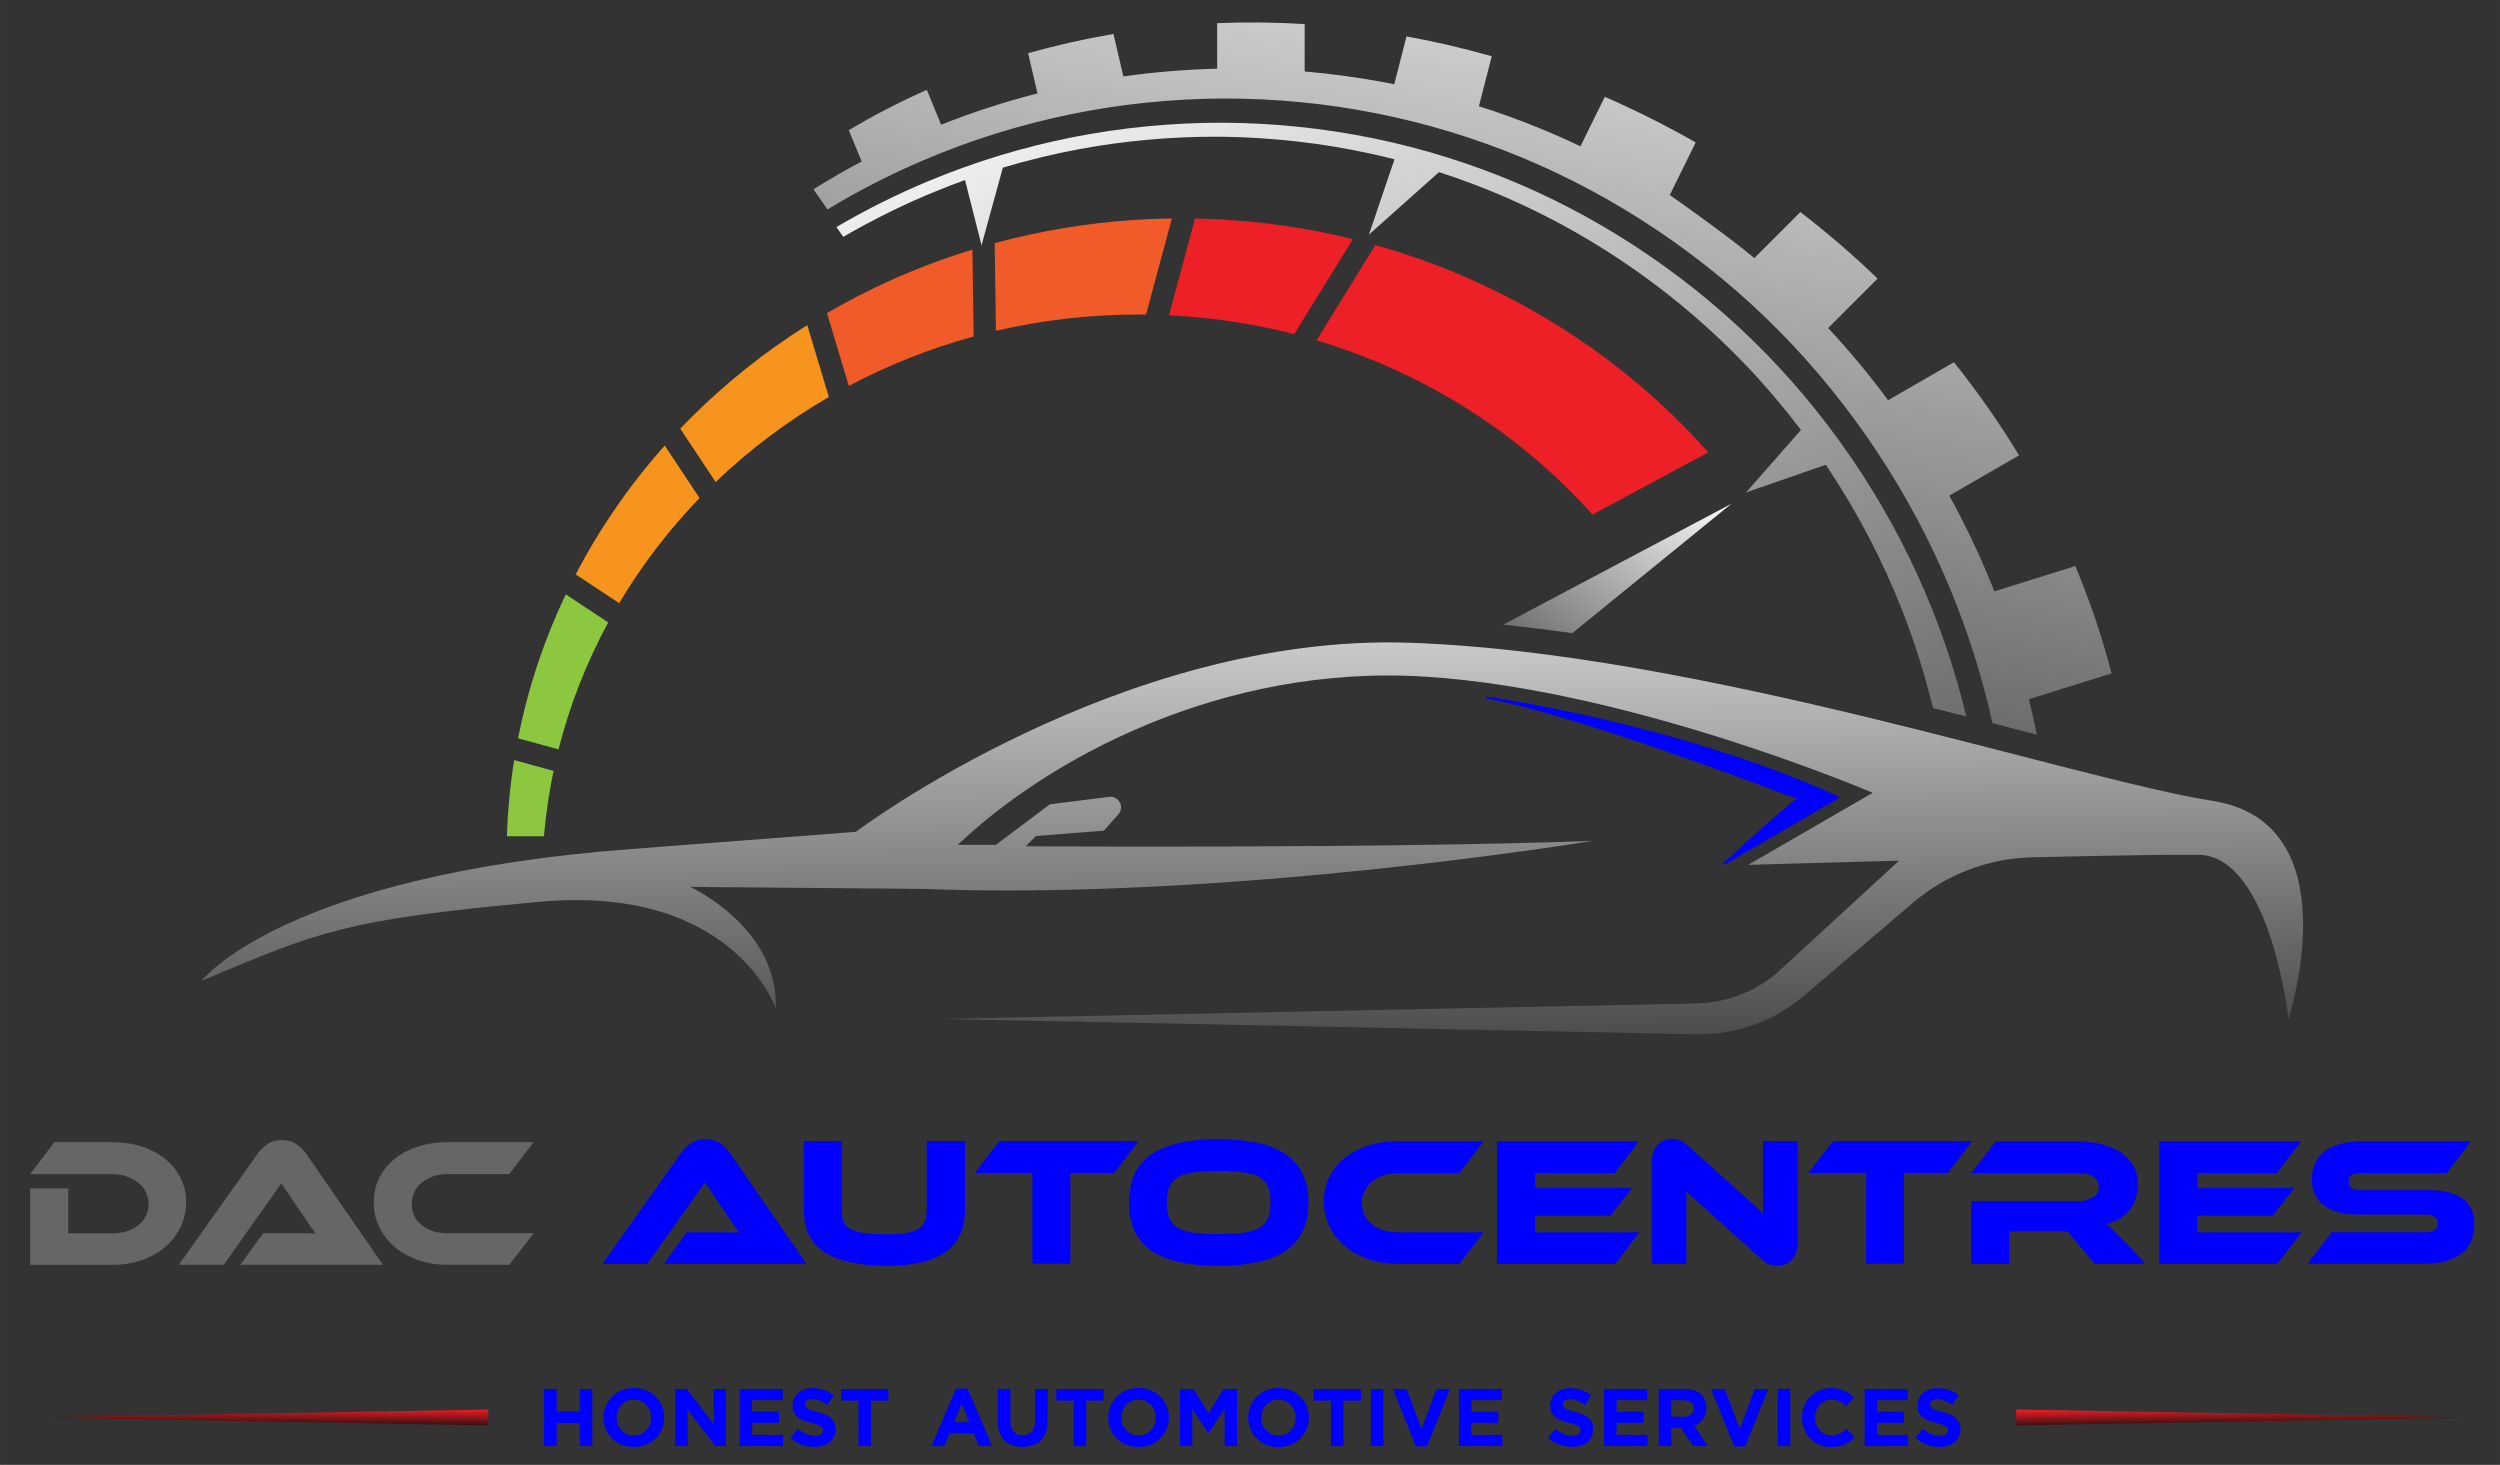 <?xml version="1.0" encoding="UTF-8"?> <svg xmlns="http://www.w3.org/2000/svg" width="1024" height="600" viewBox="0 0 270.93 158.75"><rect x="0" y="0" width="270.93" height="158.75" fill="#333333" stroke="none"/><defs><linearGradient id="SVGID_00000101802788248568403570000017373899772697873797_" x1="1002.4" x2="1006.5" y1="561.89" y2="877.54" gradientTransform="translate(-4.554 391.69)" gradientUnits="userSpaceOnUse"><stop stop-color="#ccc" offset="0"></stop><stop stop-color="#0F0E0E" offset="1"></stop></linearGradient><linearGradient id="SVGID_00000063592788340556836110000013004318770642030265_" x1="1235.3" x2="1105.2" y1="473.55" y2="640.81" gradientTransform="translate(-4.554 391.69)" gradientUnits="userSpaceOnUse"><stop stop-color="#fff" offset="0"></stop><stop stop-color="#0F0E0E" offset="1"></stop></linearGradient><linearGradient id="SVGID_00000075877910170395406780000010512953746255341697_" x1="959.84" x2="1334.2" y1="195.18" y2="1024.8" gradientTransform="translate(-4.554 391.69)" gradientUnits="userSpaceOnUse"><stop stop-color="#fff" offset="0"></stop><stop stop-color="#0F0E0E" offset="1"></stop></linearGradient><linearGradient id="SVGID_00000080174012885948940350000001400520134512796292_" x1="1147.6" x2="1046.5" y1="257.71" y2="862.7" gradientTransform="translate(-4.554 391.69)" gradientUnits="userSpaceOnUse"><stop stop-color="#ccc" offset="0"></stop><stop stop-color="#0F0E0E" offset="1"></stop></linearGradient><linearGradient id="SVGID_00000054961638775297791910000004161245702927834496_" x1="1419.6" x2="1419.7" y1="981.03" y2="991" gradientUnits="userSpaceOnUse"><stop stop-color="#ED1C24" offset="0"></stop><stop stop-color="#0F0E0E" offset="1"></stop></linearGradient><linearGradient id="SVGID_00000034808188936687232200000016698191701725011344_" x1="559.26" x2="559.19" y1="981.03" y2="991" gradientUnits="userSpaceOnUse"><stop stop-color="#ED1C24" offset="0"></stop><stop stop-color="#0F0E0E" offset="1"></stop></linearGradient></defs><g transform="matrix(.207 0 0 .207 -71.291 -128.49)"><path d="m1502.7 1040c-73.33-11.52-268.19-77.52-420.09-82.76-151.9-5.24-290.19 99-290.19 99l-116.28 8.9c-183.86 13.62-226.28 69.14-226.28 69.14 62.33-26.19 74.38-31.95 176.52-41.38s124.14 55.79 124.14 55.79c1.57-42.43-44.79-63.64-44.79-63.64l121.26 1.05c161.33 6.29 351.09-25.14 351.09-25.14-110.36 4.09-296.66 2.83-296.66 2.83l5.37-5.37 35.54-2.8 7.57-8.56c3.38-3.82 0.22-9.79-4.84-9.15l-31.02 3.92-28.29 21.21h-19.9c46.09-44 137.5-95.1 245.66-88 108.16 7.1 233.32 60.76 233.32 60.76l-65.18 37.71s35.33-1.03 78.98-2.18l-29.18 26.84-25.98 23.9-6.5 5.97c-1.94 1.75-3.88 3.46-5.99 4.97-4.15 3.1-8.71 5.67-13.49 7.72-4.78 2.08-9.84 3.5-15 4.41-2.58 0.43-5.19 0.74-7.81 0.86l-1.97 0.09-2.21 0.05-4.41 0.09-388.2 7.93 392.61 8.02 2.21 0.04 2.44-0.01c3.26-0.02 6.51-0.27 9.75-0.67 6.47-0.86 12.88-2.39 19-4.75 6.13-2.32 12.02-5.34 17.46-9.05 2.75-1.82 5.33-3.88 7.84-5.98l6.71-5.73 49.93-42.62c17.45-14.89 39.52-23.32 62.46-23.84 38.7-0.89 73.39-1.52 87.05-1.33 37.71 0.52 47.14 85.9 47.14 85.9s33.55-102.61-39.79-114.14z" fill="url(#SVGID_00000101802788248568403570000017373899772697873797_)"></path><g transform="translate(-4.554 391.69)"><path class="st23" d="m793.36 431.07c20.47-10.86 42.36-19.59 65.34-25.87l-0.66-45.52c-11.87 3.64-23.52 7.86-34.89 12.66-14.24 6.01-28.02 12.91-41.25 20.63z" fill="#f15a29"></path><path class="st23" d="m870.37 402.24c23.89-5.58 48.85-8.54 74.54-8.54 1.35 0 2.69 0.01 4.04 0.03l13.53-50.33c-1.2 0.01-2.4 0.03-3.59 0.06-23.37 0.55-46.69 3.25-69.48 8.1-6.62 1.41-13.18 3-19.7 4.76z" fill="#f15a29"></path><path class="st24" d="m960.97 394.09c22.57 1.09 44.51 4.46 65.56 9.88l30.73-49.75c-9.34-2.3-18.77-4.24-28.25-5.81-18.02-2.99-36.24-4.64-54.43-4.99z" fill="#ed1f27"></path><path class="st25" d="m723.61 481.4c17.76-17.01 37.66-31.98 59.28-44.53l-11.32-37.63c-22.26 14.02-42.79 30.39-61.08 48.69-1.82 1.82-3.62 3.67-5.39 5.53z" fill="#f7941d"></path><path class="st26" d="m638.77 632.63c-2.23 10.63-3.87 21.47-4.88 32.49-0.06 0.58-0.11 1.15-0.16 1.73h-19.38c0.42-13.32 1.68-26.65 3.79-39.88z" fill="#8dc63f"></path><path class="st24" d="m1216.7 438.93c-34.51-31.42-75.38-56.19-119.55-72.47-9.25-3.42-18.64-6.46-28.13-9.13l-30.82 49.89c56.87 16.96 106.74 49.01 144.46 91.24l60.64-32.61c-8.37-9.42-17.26-18.42-26.6-26.92z" fill="#ed1f27"></path><path class="st26" d="m641.37 621.38c5.91-23.35 14.7-45.63 26-66.47l-22.22-14.71c-2.76 5.8-5.35 11.67-7.75 17.61-7.59 18.74-13.36 38.1-17.23 57.75z" fill="#8dc63f"></path><path class="st25" d="m696.96 462.29c-18.36 20.65-34.04 43.36-46.6 67.47l22.75 15.06c11.82-19.88 25.96-38.33 42.08-55.02z" fill="#f7941d"></path></g><path d="m1250.9 884.44-83.38 67.78c-12.13-1.73-24.2-3.23-36.13-4.46z" fill="url(#SVGID_00000063592788340556836110000013004318770642030265_)"></path><path d="m1356.4 991.44c-4.15-17.13-9.44-33.99-15.81-50.35-10.45-26.9-24.08-52.86-40.31-77.04l-41.76 14.49 28.75-32.71c-8.89-11.75-18.41-22.98-28.49-33.57-35.16-36.92-78.18-67.18-124.41-87.51-11.94-5.26-24.17-9.91-36.59-13.91l-36.69 32.71 13.37-39.43c-4.21-1.07-8.42-2.07-12.65-2.99-24.78-5.4-50.34-8.35-75.96-8.79-1.84-0.03-3.7-0.03-5.52-0.03-23.82 0-47.67 2.19-70.9 6.51-13.46 2.49-26.82 5.73-39.99 9.67l-11.17 40.66-8.64-34.15c-4.73 1.71-9.43 3.49-14.08 5.39-16.99 6.84-33.62 15.02-49.66 24.35l-3.6-5.15c15.5-9.08 31.52-17.1 47.91-23.93 24.42-10.21 49.93-17.98 75.83-23.09 25.43-5.03 51.66-7.6 77.92-7.6h0.89c26.47 0.14 52.95 2.89 78.67 8.18 25.85 5.3 51.25 13.25 75.49 23.59 48.2 20.52 93.2 51.39 130.13 89.27 36.84 37.8 66.73 83.66 86.43 132.64 7.46 18.53 13.59 37.7 18.29 57.2-5.73-1.47-11.54-2.94-17.45-4.41z" fill="url(#SVGID_00000075877910170395406780000010512953746255341697_)"></path><path d="m1406.6 986.78 43.3-13.53c-4.95-19.01-11.29-37.79-18.99-56.18l-42.37 13.25c-1.23-3.12-2.5-6.22-3.8-9.31-5.86-13.89-12.48-27.52-19.8-40.81l36.51-21.07c-10.17-16.82-21.55-33.12-34.1-48.77l-34.46 19.89c-9.77-13.2-20.26-25.84-31.38-37.79l25.88-25.88c-12.67-12.23-26.16-23.87-40.44-34.83l-24.09 24.09c-15.2-12.7-44.27-33.02-44.27-33.02l13.56-27.52c-15.62-8.94-31.5-16.89-47.57-23.88l-12.77 25.91c-7.37-3.51-14.82-6.81-22.33-9.86-10.11-4.11-20.39-7.82-30.8-11.13l6.69-26.17c-14.82-4.22-29.72-7.68-44.62-10.38l-6.42 25.06c-1.79-0.36-3.59-0.71-5.39-1.05-13.67-2.57-27.54-4.45-41.5-5.65v-24.81c-15.36-0.96-30.65-1.11-45.81-0.48v23.83c-16.45 0.4-32.87 1.75-49.11 4.05l-5.18-22.22c-15.15 2.56-30.08 5.93-44.68 10.08l4.9 21.03c-17.13 4.38-34.01 9.87-50.45 16.39l-7.5-18.25c-14.06 6.25-27.69 13.29-40.83 21.13l6.72 16.36c-8.56 4.55-16.99 9.41-25.25 14.57l7.36 10.54c16.22-9.8 33.05-18.43 50.29-25.76 24.69-10.54 50.55-18.62 76.82-24.02 26.13-5.37 53.04-8.15 79.99-8.29h0.99c26.58 0 53.19 2.59 79.09 7.73 26.35 5.21 52.31 13.13 77.17 23.49 49.42 20.63 95.7 51.9 133.81 90.43 38.19 38.62 69.32 85.68 90.03 136.11 9.2 22.36 16.5 45.62 21.76 69.3 5.71 1.47 11.31 2.9 16.79 4.32 2.15 0.55 4.27 1.1 6.39 1.65-0.15-0.77-0.31-1.53-0.47-2.29-1.09-5.44-2.33-10.86-3.67-16.26z" fill="url(#SVGID_00000080174012885948940350000001400520134512796292_)"></path><path d="m1122.5 985.85s101.56 14.33 184.23 52.38l-59.8 34.79s32.04-29.51 39.12-34.23c0 0.01-112.84-43.54-163.55-52.94z" fill="#00f" stroke="#00f"></path><g fill="#666" aria-label="DAC"><path d="m441.86 1250.2q0 7.008-2.976 13.056-2.88 5.952-8.064 10.368-5.088 4.32-12.192 6.816t-15.456 2.496h-43.008v-40.032h19.968v23.52h23.04q4.128 0 7.584-1.056 3.552-1.152 6.048-3.168t3.936-4.8q1.44-2.88 1.44-6.336 0-3.36-1.44-6.24t-4.032-4.896q-2.592-2.112-6.048-3.264-3.456-1.248-7.488-1.248h-43.008l12.672-16.704h30.336q8.448 0 15.552 2.304t12.192 6.528q5.184 4.128 8.064 9.984 2.88 5.76 2.88 12.672z"></path><path d="m470.18 1282.9 12-16.512h16.128q2.88 0 5.952 0 3.168 0 5.472 0.192-1.344-1.728-3.168-4.32-1.728-2.688-3.36-4.992l-11.52-16.992-30.144 42.624h-23.52l41.184-58.08q2.016-2.784 5.088-4.992t7.776-2.208q4.512 0 7.488 2.112 3.072 2.016 5.184 5.088l40.128 58.08z"></path><path d="m623.78 1266.4-12.768 16.512h-32.256q-8.352 0-15.456-2.496t-12.288-6.816q-5.088-4.416-8.064-10.368-2.88-6.048-2.88-13.056t2.88-12.768q2.976-5.856 8.064-9.984 5.184-4.224 12.288-6.432 7.104-2.304 15.456-2.304h45.024l-12.768 16.704h-32.256q-4.032 0-7.488 1.152t-5.952 3.264q-2.496 2.016-3.936 4.896t-1.44 6.336 1.344 6.336q1.44 2.784 3.936 4.8 2.592 2.016 6.048 3.168 3.456 1.056 7.488 1.056z"></path></g><g fill="#00f" aria-label="AUTOCENTRES"><path d="m691.94 1282.4 12-16.512h16.128q2.88 0 5.952 0 3.168 0 5.472 0.192-1.344-1.728-3.168-4.32-1.728-2.688-3.36-4.992l-11.52-16.992-30.144 42.624h-23.52l41.184-58.08q2.016-2.784 5.088-4.992t7.776-2.208q4.512 0 7.488 2.112 3.072 2.016 5.184 5.088l40.128 58.08z"></path><path d="m849.57 1254.3q0 29.088-40.032 29.088-11.616 0-19.968-1.824t-13.824-5.472q-5.376-3.648-7.968-9.024-2.496-5.472-2.496-12.768v-36.192h19.776v36.192q0 3.552 0.96 5.952t3.552 3.936q2.688 1.44 7.488 2.112 4.8 0.576 12.48 0.576 5.76 0 9.6-0.672t6.144-2.208 3.264-3.936q1.056-2.4 1.056-5.76v-36.192h19.968z"></path><path d="m940.58 1218.1-12.864 16.704h-22.944v47.52h-19.872v-47.52h-30.144l12.864-16.704z"></path><path d="m982.43 1217.1q23.424 0 35.136 7.968 11.808 7.968 11.808 25.152 0 17.28-11.712 25.248t-35.232 7.968q-23.616 0-35.328-7.968-11.616-7.968-11.616-25.248 0-17.184 11.712-25.152t35.232-7.968zm0 49.632q7.488 0 12.672-0.576 5.184-0.672 8.352-2.496 3.264-1.824 4.704-4.992 1.44-3.264 1.44-8.448t-1.44-8.352q-1.44-3.264-4.704-4.992-3.168-1.824-8.352-2.4-5.184-0.672-12.672-0.672t-12.672 0.672q-5.184 0.576-8.448 2.4-3.168 1.728-4.608 4.992-1.44 3.168-1.44 8.352t1.44 8.448q1.44 3.168 4.608 4.992 3.264 1.824 8.448 2.496 5.184 0.576 12.672 0.576z"></path><path d="m1121.2 1265.9-12.768 16.512h-32.256q-8.352 0-15.456-2.496t-12.288-6.816q-5.088-4.416-8.064-10.368-2.88-6.048-2.88-13.056t2.88-12.768q2.976-5.856 8.064-9.984 5.184-4.224 12.288-6.432 7.104-2.304 15.456-2.304h45.024l-12.768 16.704h-32.256q-4.032 0-7.488 1.152t-5.952 3.264q-2.496 2.016-3.936 4.896t-1.44 6.336 1.344 6.336q1.44 2.784 3.936 4.8 2.592 2.016 6.048 3.168 3.456 1.056 7.488 1.056z"></path><path d="m1202.7 1265.9-12.768 16.512h-61.824v-64.224h74.4l-12.864 16.704h-41.568v7.68h50.88l-11.424 14.592h-39.456v8.736z"></path><path d="m1274.6 1283.4q-1.92 0-3.84-0.672-1.824-0.576-4.128-2.784l-39.36-35.328v37.728h-18.048v-53.28q0-3.168 0.864-5.472 0.96-2.304 2.4-3.744 1.536-1.44 3.456-2.112 2.016-0.672 4.128-0.672 1.824 0 3.648 0.672 1.92 0.576 4.32 2.784l39.36 35.328v-37.728h18.144v53.184q0 3.168-0.96 5.472-0.864 2.304-2.4 3.84-1.44 1.44-3.456 2.112t-4.128 0.672z"></path><path d="m1377 1218.1-12.864 16.704h-22.944v47.52h-19.872v-47.52h-30.144l12.864-16.704z"></path><path d="m1467.7 1282.4h-26.592l-14.304-16.992h-30.528v16.992h-19.872v-32.832h55.872q4.608 0 7.776-1.92t3.168-5.28q0-3.744-2.88-5.568-2.88-1.92-8.064-1.92h-55.872l12.96-16.704h41.28q5.472 0 11.328 1.056 5.856 0.96 10.656 3.552t7.872 7.008q3.168 4.416 3.168 11.328 0 3.744-1.152 7.104t-3.36 6.048q-2.112 2.688-5.28 4.608-3.072 1.824-7.008 2.592 1.632 1.248 3.648 3.168t5.376 5.28z"></path><path d="m1549.4 1265.9-12.768 16.512h-61.824v-64.224h74.4l-12.864 16.704h-41.568v7.68h50.88l-11.424 14.592h-39.456v8.736z"></path><path d="m1615.7 1243.8q11.808 0 17.952 4.416 6.144 4.32 6.144 13.152 0 4.896-1.536 8.832t-4.896 6.624-8.64 4.128q-5.184 1.44-12.48 1.44h-59.808l12.768-16.512h48.576q3.552 0 5.184-1.056 1.632-1.152 1.632-3.648t-1.632-3.552-5.184-1.056h-34.944q-6.24 0-10.752-1.344t-7.488-3.744-4.416-5.76q-1.44-3.456-1.44-7.584 0-4.512 1.536-8.16 1.632-3.744 4.896-6.336 3.36-2.592 8.544-4.032 5.28-1.44 12.576-1.44h55.776l-12.768 16.704h-44.544q-3.456 0-5.184 0.96-1.632 0.96-1.632 3.456t1.632 3.552q1.728 0.96 5.184 0.96z"></path></g><polygon transform="translate(100.25 376.81)" points="1539.6 986.02 1299.7 990.17 1299.7 981.86" fill="url(#SVGID_00000054961638775297791910000004161245702927834496_)"></polygon><polygon transform="translate(-79.129 376.81)" points="679.13 990.17 439.29 986.02 679.13 981.86" fill="url(#SVGID_00000034808188936687232200000016698191701725011344_)"></polygon><g fill="#00f" aria-label="HONEST AUTOMOTIVE SERVICES"><path d="m629.24 1347.9h6.571v11.819h12.117v-11.819h6.571v29.867h-6.571v-11.989h-12.117v11.989h-6.571z"></path><path d="m676.18 1378.3q-6.827 0-11.349-4.523-4.48-4.437-4.48-10.923 0-6.443 4.523-10.923 4.565-4.523 11.392-4.523 6.827 0 11.392 4.523 4.437 4.437 4.437 10.923 0 6.443-4.48 10.923-4.608 4.523-11.435 4.523zm0.085-6.059q3.925 0 6.485-2.731 2.475-2.688 2.475-6.656 0-3.925-2.517-6.613-2.603-2.773-6.528-2.773t-6.443 2.731q-2.517 2.688-2.517 6.656 0 3.925 2.56 6.613 2.56 2.773 6.485 2.773z"></path><path d="m697.94 1347.9h6.059l13.995 18.389v-18.389h6.485v29.867h-5.589l-14.464-18.987v18.987h-6.485z"></path><path d="m731.64 1347.9h22.528v5.845h-16v6.059h14.08v5.845h-14.08v6.272h16.213v5.845h-22.741z"></path><path d="m770.85 1378.2q-7.339 0-12.672-4.779l3.883-4.651q4.395 3.627 8.917 3.627 4.309 0 4.309-2.901 0-1.28-1.152-2.048-1.237-0.811-4.864-1.749-5.163-1.323-7.211-2.944-2.688-2.091-2.688-6.272 0-4.053 2.944-6.528 2.901-2.475 7.509-2.475 6.357 0 11.093 3.797l-3.413 4.949q-4.224-2.944-7.765-2.944-1.835 0-2.859 0.768-0.981 0.725-0.981 1.92 0 1.451 1.28 2.219 1.195 0.683 5.163 1.707 4.864 1.28 6.997 3.115 2.475 2.176 2.475 5.931 0 4.352-3.072 6.869-2.944 2.389-7.893 2.389z"></path><path d="m793.85 1354h-9.088v-6.059h24.747v6.059h-9.088v23.808h-6.571z"></path><path d="m844.89 1347.7h6.059l12.8 30.08h-6.869l-2.731-6.699h-12.629l-2.731 6.699h-6.699zm6.912 17.579-3.968-9.685-3.968 9.685z"></path><path d="m879.74 1378.2q-6.101 0-9.472-3.328-3.456-3.456-3.456-9.941v-17.067h6.571v16.896q0 3.584 1.707 5.504 1.664 1.877 4.736 1.877t4.736-1.792q1.707-1.877 1.707-5.376v-17.109h6.571v16.853q0 6.656-3.541 10.112-3.413 3.371-9.557 3.371z"></path><path d="m906.5 1354h-9.088v-6.059h24.747v6.059h-9.088v23.808h-6.571z"></path><path d="m940.42 1378.3q-6.827 0-11.349-4.523-4.48-4.437-4.48-10.923 0-6.443 4.523-10.923 4.565-4.523 11.392-4.523t11.392 4.523q4.437 4.437 4.437 10.923 0 6.443-4.48 10.923-4.608 4.523-11.435 4.523zm0.085-6.059q3.925 0 6.485-2.731 2.475-2.688 2.475-6.656 0-3.925-2.517-6.613-2.603-2.773-6.528-2.773-3.925 0-6.443 2.731-2.517 2.688-2.517 6.656 0 3.925 2.56 6.613 2.56 2.773 6.485 2.773z"></path><path d="m962.18 1347.9h7.083l7.851 12.629 7.851-12.629h7.083v29.867h-6.528v-19.499l-8.405 12.757h-0.171l-8.32-12.629v19.371h-6.443z"></path><path d="m1013.7 1378.3q-6.827 0-11.349-4.523-4.48-4.437-4.48-10.923 0-6.443 4.523-10.923 4.565-4.523 11.392-4.523t11.392 4.523q4.437 4.437 4.437 10.923 0 6.443-4.48 10.923-4.608 4.523-11.435 4.523zm0.085-6.059q3.925 0 6.485-2.731 2.475-2.688 2.475-6.656 0-3.925-2.517-6.613-2.603-2.773-6.528-2.773-3.925 0-6.443 2.731-2.517 2.688-2.517 6.656 0 3.925 2.56 6.613 2.56 2.773 6.485 2.773z"></path><path d="m1041.2 1354h-9.088v-6.059h24.747v6.059h-9.088v23.808h-6.571z"></path><path d="m1062.1 1347.9h6.571v29.867h-6.571z"></path><path d="m1073.6 1347.9h7.253l7.808 21.035 7.808-21.035h7.083l-12.075 30.08h-5.803z"></path><path d="m1108.2 1347.9h22.528v5.845h-16v6.059h14.08v5.845h-14.08v6.272h16.213v5.845h-22.741z"></path><path d="m1167.5 1378.2q-7.339 0-12.672-4.779l3.883-4.651q4.395 3.627 8.917 3.627 4.309 0 4.309-2.901 0-1.28-1.152-2.048-1.237-0.811-4.864-1.749-5.163-1.323-7.211-2.944-2.688-2.091-2.688-6.272 0-4.053 2.944-6.528 2.901-2.475 7.509-2.475 6.357 0 11.093 3.797l-3.413 4.949q-4.224-2.944-7.765-2.944-1.835 0-2.859 0.768-0.981 0.725-0.981 1.92 0 1.451 1.28 2.219 1.195 0.683 5.163 1.707 4.864 1.28 6.997 3.115 2.475 2.176 2.475 5.931 0 4.352-3.072 6.869-2.944 2.389-7.893 2.389z"></path><path d="m1184.2 1347.9h22.528v5.845h-16v6.059h14.08v5.845h-14.08v6.272h16.213v5.845h-22.741z"></path><path d="m1212.8 1347.9h13.653q5.675 0 8.704 3.029 2.56 2.56 2.56 6.912 0 6.869-6.4 9.259l7.296 10.667h-7.68l-6.485-9.557h-5.077v9.557h-6.571zm13.227 14.507q2.389 0 3.712-1.195 1.323-1.152 1.323-3.115 0-4.267-5.163-4.267h-6.528v8.576z"></path><path d="m1240.2 1347.9h7.253l7.808 21.035 7.808-21.035h7.083l-12.075 30.08h-5.803z"></path><path d="m1275.1 1347.9h6.571v29.867h-6.571z"></path><path d="m1303.1 1378.3q-6.571 0-10.965-4.48-4.352-4.437-4.352-10.965 0-6.485 4.352-10.923 4.437-4.523 11.221-4.523 6.613 0 11.563 4.864l-3.925 4.523q-3.669-3.328-7.68-3.328-3.755 0-6.229 2.731-2.432 2.688-2.432 6.656 0 3.925 2.432 6.613 2.475 2.773 6.229 2.773 4.011 0 7.851-3.499l4.181 4.48q-4.736 5.077-12.245 5.077z"></path><path d="m1320.6 1347.9h22.528v5.845h-16v6.059h14.08v5.845h-14.08v6.272h16.213v5.845h-22.741z"></path><path d="m1359.8 1378.2q-7.339 0-12.672-4.779l3.883-4.651q4.395 3.627 8.917 3.627 4.309 0 4.309-2.901 0-1.28-1.152-2.048-1.237-0.811-4.864-1.749-5.163-1.323-7.211-2.944-2.688-2.091-2.688-6.272 0-4.053 2.944-6.528 2.901-2.475 7.509-2.475 6.357 0 11.093 3.797l-3.413 4.949q-4.224-2.944-7.765-2.944-1.835 0-2.859 0.768-0.981 0.725-0.981 1.92 0 1.451 1.28 2.219 1.195 0.683 5.163 1.707 4.864 1.28 6.997 3.115 2.475 2.176 2.475 5.931 0 4.352-3.072 6.869-2.944 2.389-7.893 2.389z"></path></g></g></svg> 